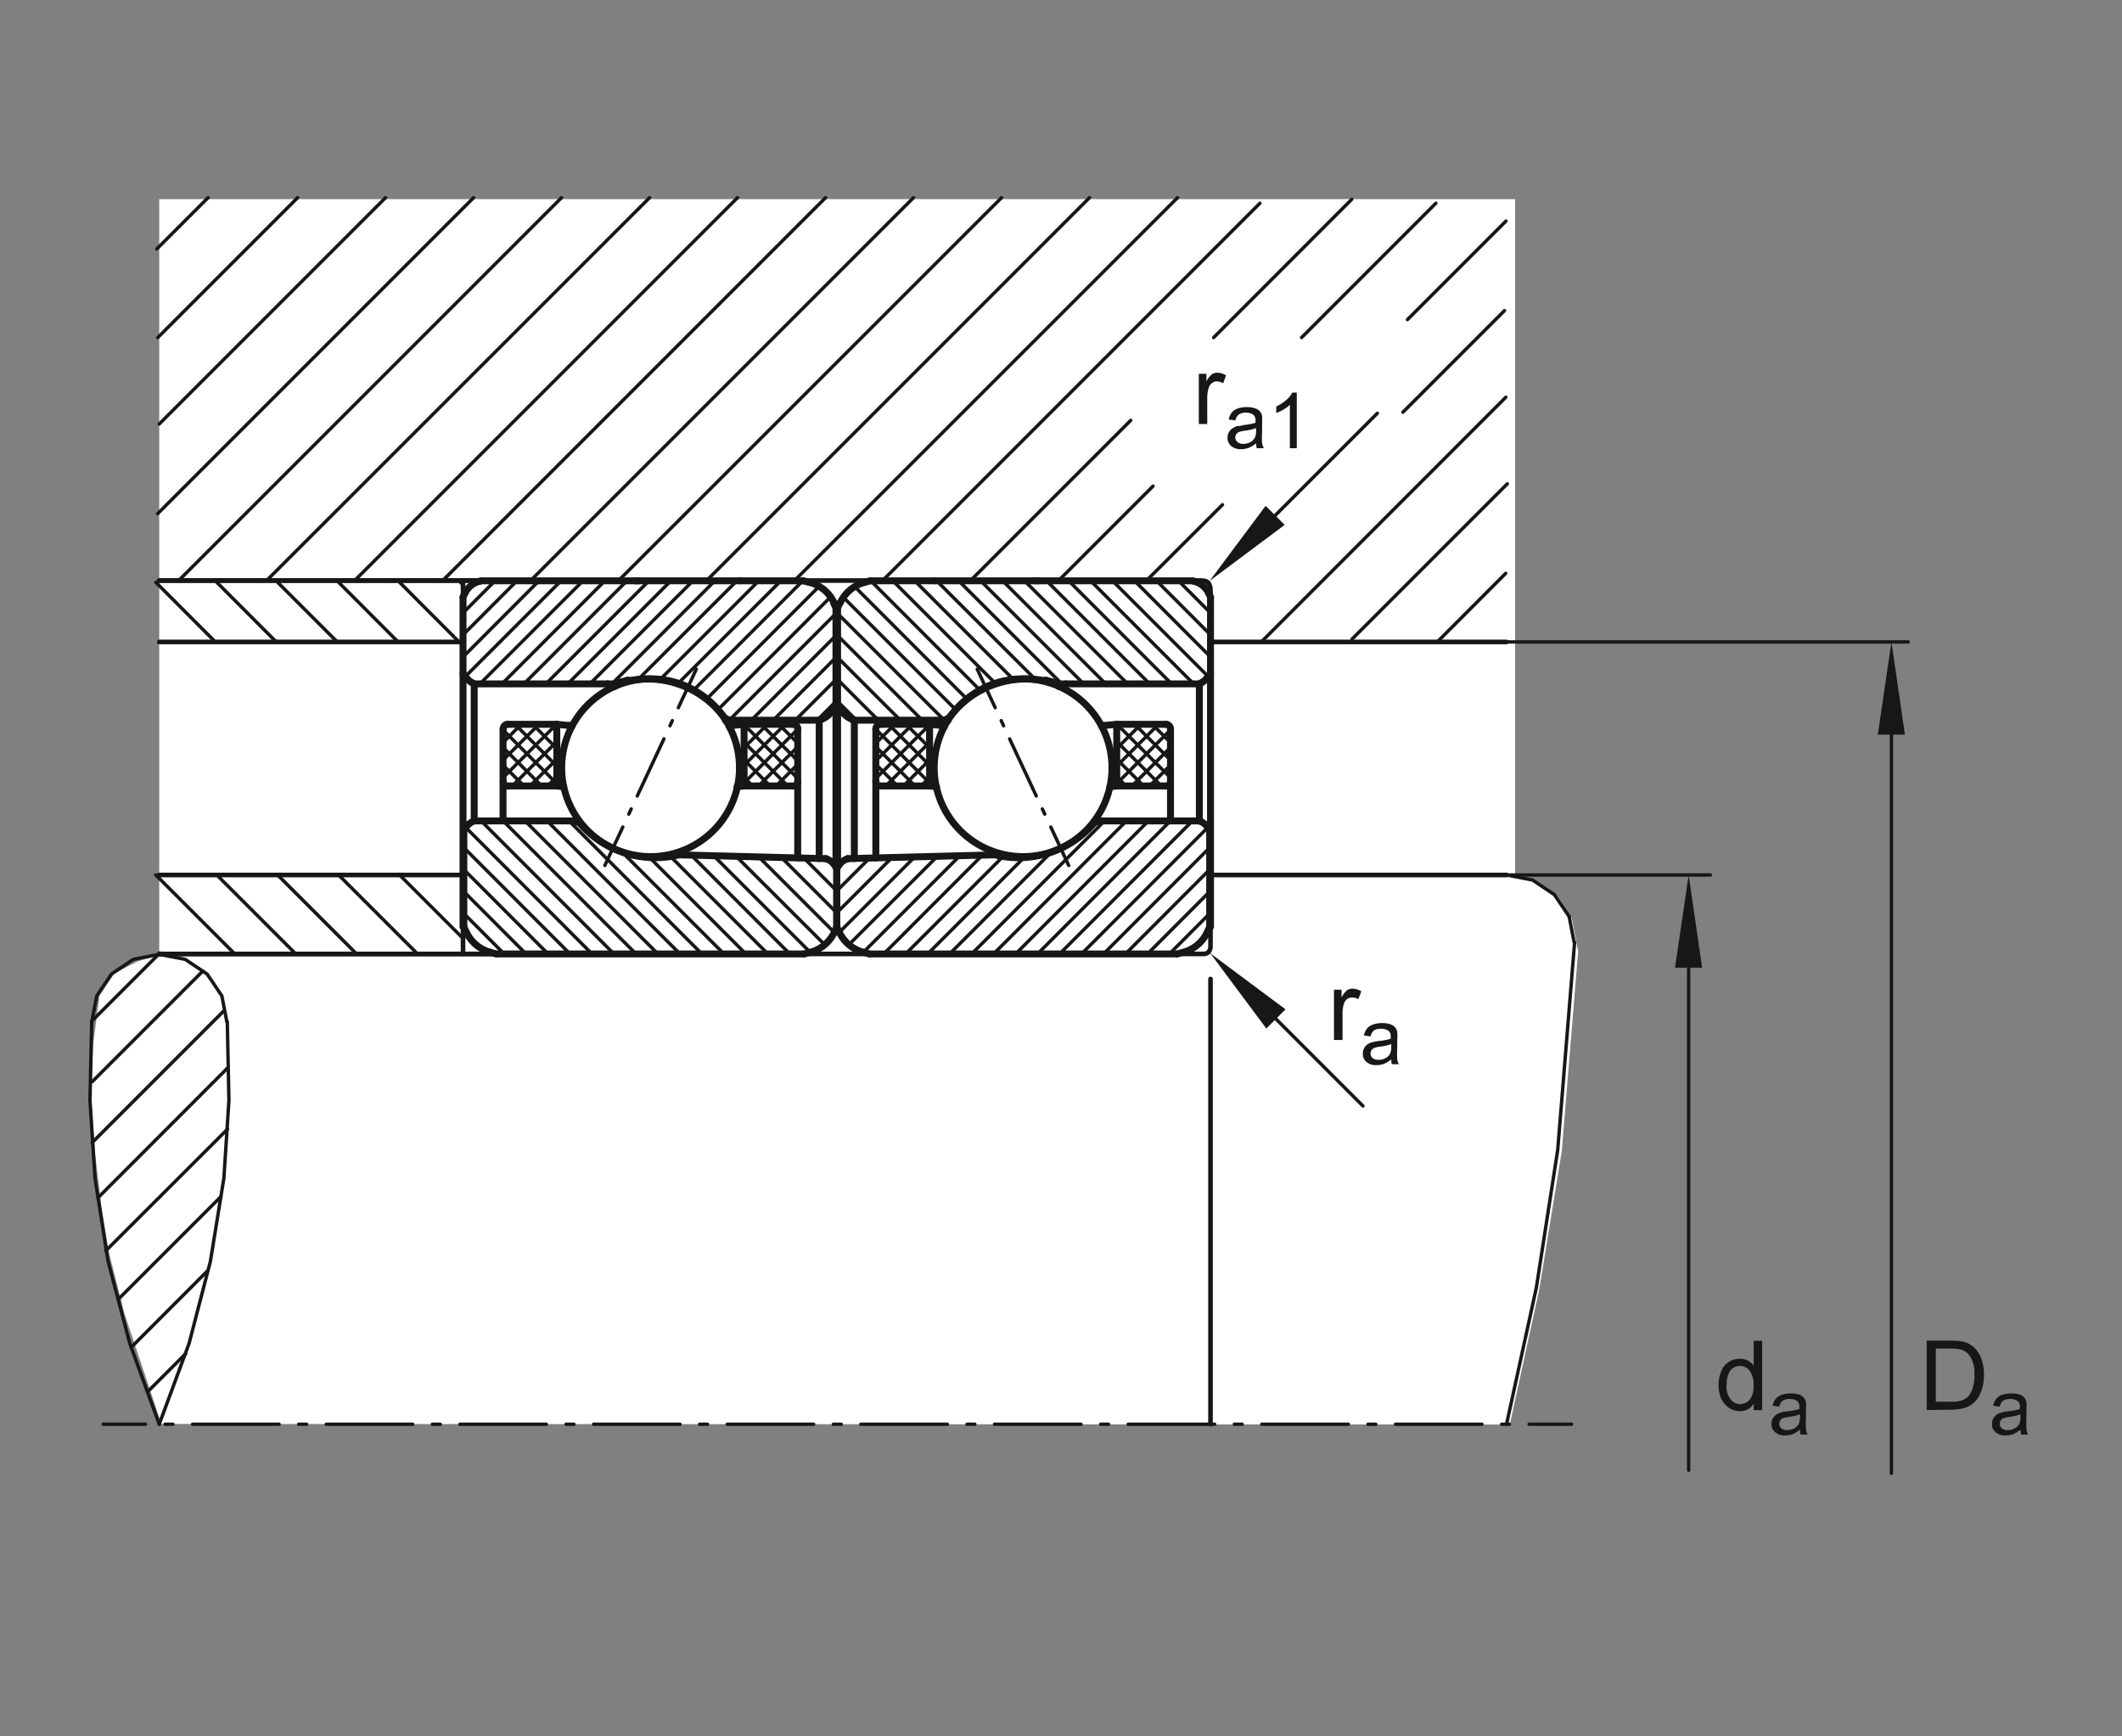 <svg xmlns="http://www.w3.org/2000/svg" viewBox="0 0 155.91 127.56"><rect x="0" y="0" width="155.91" height="127.56" fill="#808080" stroke="none"/><title>000B2CE2_med_4c_0k_0k</title><g id="rahmen"><rect id="Rahmen_transp" width="155.91" height="127.56" style="fill:none"/></g><g id="fuellungen"><polygon points="11.7 14.63 111.32 14.63 111.32 64.28 112.63 64.63 114.48 65.89 115.49 67.47 115.95 69.91 114.75 84.56 113.09 94.75 110.93 104.65 11.86 104.61 9.15 96.52 8 92 7.45 88.65 7 84.89 6.68 80.51 6.84 76.75 7.31 73.14 8.42 71.48 10.13 70.62 11.7 70.15 11.7 14.63 11.7 14.63" style="fill:#fff"/></g><g id="schraffuren"><line x1="61.48" y1="63.83" x2="62.21" y2="63.11" style="fill:none;stroke:#181715;stroke-linecap:round;stroke-linejoin:round;stroke-width:0.25px"/><line x1="61.48" y1="65.45" x2="63.89" y2="63.04" style="fill:none;stroke:#181715;stroke-linecap:round;stroke-linejoin:round;stroke-width:0.25px"/><line x1="61.48" y1="67.06" x2="65.55" y2="62.99" style="fill:none;stroke:#181715;stroke-linecap:round;stroke-linejoin:round;stroke-width:0.25px"/><line x1="61.67" y1="68.49" x2="67.21" y2="62.95" style="fill:none;stroke:#181715;stroke-linecap:round;stroke-linejoin:round;stroke-width:0.25px"/><line x1="62.37" y1="69.4" x2="68.87" y2="62.91" style="fill:none;stroke:#181715;stroke-linecap:round;stroke-linejoin:round;stroke-width:0.25px"/><line x1="63.43" y1="69.96" x2="70.53" y2="62.86" style="fill:none;stroke:#181715;stroke-linecap:round;stroke-linejoin:round;stroke-width:0.25px"/><line x1="64.93" y1="70.08" x2="72.18" y2="62.82" style="fill:none;stroke:#181715;stroke-linecap:round;stroke-linejoin:round;stroke-width:0.25px"/><line x1="66.54" y1="70.08" x2="73.7" y2="62.92" style="fill:none;stroke:#181715;stroke-linecap:round;stroke-linejoin:round;stroke-width:0.25px"/><line x1="68.16" y1="70.08" x2="75.25" y2="62.99" style="fill:none;stroke:#181715;stroke-linecap:round;stroke-linejoin:round;stroke-width:0.25px"/><line x1="69.77" y1="70.08" x2="77.26" y2="62.59" style="fill:none;stroke:#181715;stroke-linecap:round;stroke-linejoin:round;stroke-width:0.25px"/><line x1="71.39" y1="70.08" x2="81.15" y2="60.31" style="fill:none;stroke:#181715;stroke-linecap:round;stroke-linejoin:round;stroke-width:0.25px"/><line x1="73" y1="70.08" x2="82.76" y2="60.31" style="fill:none;stroke:#181715;stroke-linecap:round;stroke-linejoin:round;stroke-width:0.25px"/><line x1="74.62" y1="70.08" x2="84.38" y2="60.31" style="fill:none;stroke:#181715;stroke-linecap:round;stroke-linejoin:round;stroke-width:0.25px"/><line x1="76.23" y1="70.08" x2="85.99" y2="60.31" style="fill:none;stroke:#181715;stroke-linecap:round;stroke-linejoin:round;stroke-width:0.25px"/><line x1="77.85" y1="70.08" x2="87.61" y2="60.31" style="fill:none;stroke:#181715;stroke-linecap:round;stroke-linejoin:round;stroke-width:0.25px"/><line x1="79.46" y1="70.08" x2="88.74" y2="60.79" style="fill:none;stroke:#181715;stroke-linecap:round;stroke-linejoin:round;stroke-width:0.25px"/><line x1="81.08" y1="70.08" x2="88.88" y2="62.27" style="fill:none;stroke:#181715;stroke-linecap:round;stroke-linejoin:round;stroke-width:0.25px"/><line x1="82.69" y1="70.08" x2="88.88" y2="63.88" style="fill:none;stroke:#181715;stroke-linecap:round;stroke-linejoin:round;stroke-width:0.25px"/><line x1="84.31" y1="70.08" x2="88.88" y2="65.5" style="fill:none;stroke:#181715;stroke-linecap:round;stroke-linejoin:round;stroke-width:0.25px"/><line x1="85.92" y1="70.08" x2="88.88" y2="67.11" style="fill:none;stroke:#181715;stroke-linecap:round;stroke-linejoin:round;stroke-width:0.25px"/><line x1="64.35" y1="54.6" x2="65.74" y2="53.21" style="fill:none;stroke:#181715;stroke-linecap:round;stroke-linejoin:round;stroke-width:0.25px"/><line x1="64.35" y1="55.89" x2="67.04" y2="53.21" style="fill:none;stroke:#181715;stroke-linecap:round;stroke-linejoin:round;stroke-width:0.25px"/><line x1="64.35" y1="57.19" x2="68.3" y2="53.24" style="fill:none;stroke:#181715;stroke-linecap:round;stroke-linejoin:round;stroke-width:0.25px"/><line x1="65.08" y1="57.74" x2="68.3" y2="54.53" style="fill:none;stroke:#181715;stroke-linecap:round;stroke-linejoin:round;stroke-width:0.25px"/><line x1="66.38" y1="57.74" x2="68.3" y2="55.82" style="fill:none;stroke:#181715;stroke-linecap:round;stroke-linejoin:round;stroke-width:0.25px"/><line x1="67.67" y1="57.74" x2="68.3" y2="57.12" style="fill:none;stroke:#181715;stroke-linecap:round;stroke-linejoin:round;stroke-width:0.25px"/><line x1="64.64" y1="57.74" x2="64.35" y2="57.45" style="fill:none;stroke:#181715;stroke-linecap:round;stroke-linejoin:round;stroke-width:0.25px"/><line x1="65.94" y1="57.74" x2="64.35" y2="56.15" style="fill:none;stroke:#181715;stroke-linecap:round;stroke-linejoin:round;stroke-width:0.25px"/><line x1="67.23" y1="57.74" x2="64.35" y2="54.86" style="fill:none;stroke:#181715;stroke-linecap:round;stroke-linejoin:round;stroke-width:0.25px"/><line x1="68.3" y1="57.52" x2="64.35" y2="53.57" style="fill:none;stroke:#181715;stroke-linecap:round;stroke-linejoin:round;stroke-width:0.25px"/><line x1="68.3" y1="56.22" x2="65.28" y2="53.21" style="fill:none;stroke:#181715;stroke-linecap:round;stroke-linejoin:round;stroke-width:0.25px"/><line x1="68.3" y1="54.93" x2="66.57" y2="53.21" style="fill:none;stroke:#181715;stroke-linecap:round;stroke-linejoin:round;stroke-width:0.25px"/><line x1="68.3" y1="53.64" x2="67.86" y2="53.21" style="fill:none;stroke:#181715;stroke-linecap:round;stroke-linejoin:round;stroke-width:0.25px"/><line x1="82.05" y1="53.69" x2="82.54" y2="53.21" style="fill:none;stroke:#181715;stroke-linecap:round;stroke-linejoin:round;stroke-width:0.25px"/><line x1="82.05" y1="54.99" x2="83.83" y2="53.21" style="fill:none;stroke:#181715;stroke-linecap:round;stroke-linejoin:round;stroke-width:0.25px"/><line x1="82.05" y1="56.28" x2="85.12" y2="53.21" style="fill:none;stroke:#181715;stroke-linecap:round;stroke-linejoin:round;stroke-width:0.25px"/><line x1="82.05" y1="57.57" x2="86" y2="53.62" style="fill:none;stroke:#181715;stroke-linecap:round;stroke-linejoin:round;stroke-width:0.25px"/><line x1="83.17" y1="57.74" x2="86" y2="54.91" style="fill:none;stroke:#181715;stroke-linecap:round;stroke-linejoin:round;stroke-width:0.25px"/><line x1="84.46" y1="57.74" x2="86" y2="56.21" style="fill:none;stroke:#181715;stroke-linecap:round;stroke-linejoin:round;stroke-width:0.25px"/><line x1="85.78" y1="57.72" x2="85.98" y2="57.52" style="fill:none;stroke:#181715;stroke-linecap:round;stroke-linejoin:round;stroke-width:0.25px"/><line x1="82.73" y1="57.74" x2="82.05" y2="57.06" style="fill:none;stroke:#181715;stroke-linecap:round;stroke-linejoin:round;stroke-width:0.25px"/><line x1="84.03" y1="57.74" x2="82.05" y2="55.77" style="fill:none;stroke:#181715;stroke-linecap:round;stroke-linejoin:round;stroke-width:0.25px"/><line x1="85.32" y1="57.74" x2="82.05" y2="54.48" style="fill:none;stroke:#181715;stroke-linecap:round;stroke-linejoin:round;stroke-width:0.25px"/><line x1="86" y1="57.13" x2="82.07" y2="53.21" style="fill:none;stroke:#181715;stroke-linecap:round;stroke-linejoin:round;stroke-width:0.25px"/><line x1="86" y1="55.84" x2="83.37" y2="53.21" style="fill:none;stroke:#181715;stroke-linecap:round;stroke-linejoin:round;stroke-width:0.25px"/><line x1="86" y1="54.55" x2="84.66" y2="53.21" style="fill:none;stroke:#181715;stroke-linecap:round;stroke-linejoin:round;stroke-width:0.25px"/><line x1="81.24" y1="50.24" x2="73.7" y2="42.7" style="fill:none;stroke:#181715;stroke-linecap:round;stroke-linejoin:round;stroke-width:0.25px"/><line x1="82.85" y1="50.24" x2="75.28" y2="42.67" style="fill:none;stroke:#181715;stroke-linecap:round;stroke-linejoin:round;stroke-width:0.25px"/><line x1="84.47" y1="50.24" x2="76.9" y2="42.67" style="fill:none;stroke:#181715;stroke-linecap:round;stroke-linejoin:round;stroke-width:0.25px"/><line x1="86.08" y1="50.24" x2="78.55" y2="42.7" style="fill:none;stroke:#181715;stroke-linecap:round;stroke-linejoin:round;stroke-width:0.25px"/><line x1="87.7" y1="50.24" x2="80.13" y2="42.67" style="fill:none;stroke:#181715;stroke-linecap:round;stroke-linejoin:round;stroke-width:0.25px"/><line x1="88.77" y1="49.7" x2="81.74" y2="42.67" style="fill:none;stroke:#181715;stroke-linecap:round;stroke-linejoin:round;stroke-width:0.25px"/><line x1="88.94" y1="48.26" x2="83.36" y2="42.67" style="fill:none;stroke:#181715;stroke-linecap:round;stroke-linejoin:round;stroke-width:0.25px"/><line x1="88.94" y1="46.64" x2="85.01" y2="42.7" style="fill:none;stroke:#181715;stroke-linecap:round;stroke-linejoin:round;stroke-width:0.25px"/><line x1="88.94" y1="45.03" x2="86.59" y2="42.67" style="fill:none;stroke:#181715;stroke-linecap:round;stroke-linejoin:round;stroke-width:0.25px"/><line x1="62.92" y1="52.91" x2="61.54" y2="51.53" style="fill:none;stroke:#181715;stroke-linecap:round;stroke-linejoin:round;stroke-width:0.25px"/><line x1="64.53" y1="52.91" x2="61.54" y2="49.92" style="fill:none;stroke:#181715;stroke-linecap:round;stroke-linejoin:round;stroke-width:0.25px"/><line x1="66.15" y1="52.91" x2="61.54" y2="48.3" style="fill:none;stroke:#181715;stroke-linecap:round;stroke-linejoin:round;stroke-width:0.25px"/><line x1="67.76" y1="52.91" x2="61.54" y2="46.69" style="fill:none;stroke:#181715;stroke-linecap:round;stroke-linejoin:round;stroke-width:0.25px"/><line x1="69.38" y1="52.91" x2="61.54" y2="45.07" style="fill:none;stroke:#181715;stroke-linecap:round;stroke-linejoin:round;stroke-width:0.25px"/><line x1="70.2" y1="52.12" x2="61.95" y2="43.87" style="fill:none;stroke:#181715;stroke-linecap:round;stroke-linejoin:round;stroke-width:0.25px"/><line x1="71.03" y1="51.34" x2="62.79" y2="43.09" style="fill:none;stroke:#181715;stroke-linecap:round;stroke-linejoin:round;stroke-width:0.25px"/><line x1="72" y1="50.7" x2="63.98" y2="42.67" style="fill:none;stroke:#181715;stroke-linecap:round;stroke-linejoin:round;stroke-width:0.25px"/><line x1="73.13" y1="50.2" x2="65.6" y2="42.67" style="fill:none;stroke:#181715;stroke-linecap:round;stroke-linejoin:round;stroke-width:0.25px"/><line x1="74.43" y1="49.89" x2="67.21" y2="42.67" style="fill:none;stroke:#181715;stroke-linecap:round;stroke-linejoin:round;stroke-width:0.25px"/><line x1="76.01" y1="49.85" x2="68.82" y2="42.67" style="fill:none;stroke:#181715;stroke-linecap:round;stroke-linejoin:round;stroke-width:0.25px"/><line x1="78.02" y1="50.25" x2="70.44" y2="42.67" style="fill:none;stroke:#181715;stroke-linecap:round;stroke-linejoin:round;stroke-width:0.25px"/><line x1="79.63" y1="50.25" x2="72.05" y2="42.67" style="fill:none;stroke:#181715;stroke-linecap:round;stroke-linejoin:round;stroke-width:0.25px"/><line x1="61.48" y1="63.83" x2="60.76" y2="63.11" style="fill:none;stroke:#181715;stroke-linecap:round;stroke-linejoin:round;stroke-width:0.25px"/><line x1="61.48" y1="65.45" x2="59.07" y2="63.04" style="fill:none;stroke:#181715;stroke-linecap:round;stroke-linejoin:round;stroke-width:0.25px"/><line x1="61.48" y1="67.06" x2="57.41" y2="62.99" style="fill:none;stroke:#181715;stroke-linecap:round;stroke-linejoin:round;stroke-width:0.25px"/><line x1="61.29" y1="68.49" x2="55.75" y2="62.95" style="fill:none;stroke:#181715;stroke-linecap:round;stroke-linejoin:round;stroke-width:0.25px"/><line x1="60.59" y1="69.4" x2="54.09" y2="62.91" style="fill:none;stroke:#181715;stroke-linecap:round;stroke-linejoin:round;stroke-width:0.25px"/><line x1="59.53" y1="69.96" x2="52.43" y2="62.86" style="fill:none;stroke:#181715;stroke-linecap:round;stroke-linejoin:round;stroke-width:0.25px"/><line x1="58.03" y1="70.08" x2="50.78" y2="62.82" style="fill:none;stroke:#181715;stroke-linecap:round;stroke-linejoin:round;stroke-width:0.25px"/><line x1="56.42" y1="70.08" x2="49.26" y2="62.92" style="fill:none;stroke:#181715;stroke-linecap:round;stroke-linejoin:round;stroke-width:0.25px"/><line x1="54.8" y1="70.08" x2="47.72" y2="62.99" style="fill:none;stroke:#181715;stroke-linecap:round;stroke-linejoin:round;stroke-width:0.25px"/><line x1="53.19" y1="70.08" x2="45.7" y2="62.59" style="fill:none;stroke:#181715;stroke-linecap:round;stroke-linejoin:round;stroke-width:0.25px"/><line x1="51.57" y1="70.08" x2="41.81" y2="60.31" style="fill:none;stroke:#181715;stroke-linecap:round;stroke-linejoin:round;stroke-width:0.25px"/><line x1="49.96" y1="70.08" x2="40.2" y2="60.31" style="fill:none;stroke:#181715;stroke-linecap:round;stroke-linejoin:round;stroke-width:0.25px"/><line x1="48.34" y1="70.08" x2="38.58" y2="60.31" style="fill:none;stroke:#181715;stroke-linecap:round;stroke-linejoin:round;stroke-width:0.25px"/><line x1="46.73" y1="70.08" x2="36.97" y2="60.31" style="fill:none;stroke:#181715;stroke-linecap:round;stroke-linejoin:round;stroke-width:0.25px"/><line x1="45.11" y1="70.08" x2="35.35" y2="60.31" style="fill:none;stroke:#181715;stroke-linecap:round;stroke-linejoin:round;stroke-width:0.25px"/><line x1="43.5" y1="70.08" x2="34.22" y2="60.79" style="fill:none;stroke:#181715;stroke-linecap:round;stroke-linejoin:round;stroke-width:0.25px"/><line x1="41.88" y1="70.08" x2="34.08" y2="62.27" style="fill:none;stroke:#181715;stroke-linecap:round;stroke-linejoin:round;stroke-width:0.25px"/><line x1="40.27" y1="70.08" x2="34.08" y2="63.88" style="fill:none;stroke:#181715;stroke-linecap:round;stroke-linejoin:round;stroke-width:0.25px"/><line x1="38.65" y1="70.08" x2="34.08" y2="65.5" style="fill:none;stroke:#181715;stroke-linecap:round;stroke-linejoin:round;stroke-width:0.25px"/><line x1="37.04" y1="70.08" x2="34.08" y2="67.11" style="fill:none;stroke:#181715;stroke-linecap:round;stroke-linejoin:round;stroke-width:0.25px"/><line x1="58.61" y1="54.6" x2="57.22" y2="53.21" style="fill:none;stroke:#181715;stroke-linecap:round;stroke-linejoin:round;stroke-width:0.25px"/><line x1="58.61" y1="55.89" x2="55.92" y2="53.21" style="fill:none;stroke:#181715;stroke-linecap:round;stroke-linejoin:round;stroke-width:0.25px"/><line x1="58.61" y1="57.19" x2="54.67" y2="53.24" style="fill:none;stroke:#181715;stroke-linecap:round;stroke-linejoin:round;stroke-width:0.25px"/><line x1="57.88" y1="57.74" x2="54.67" y2="54.53" style="fill:none;stroke:#181715;stroke-linecap:round;stroke-linejoin:round;stroke-width:0.25px"/><line x1="56.58" y1="57.74" x2="54.67" y2="55.82" style="fill:none;stroke:#181715;stroke-linecap:round;stroke-linejoin:round;stroke-width:0.25px"/><line x1="55.29" y1="57.74" x2="54.67" y2="57.12" style="fill:none;stroke:#181715;stroke-linecap:round;stroke-linejoin:round;stroke-width:0.25px"/><line x1="58.32" y1="57.74" x2="58.61" y2="57.45" style="fill:none;stroke:#181715;stroke-linecap:round;stroke-linejoin:round;stroke-width:0.25px"/><line x1="57.02" y1="57.74" x2="58.61" y2="56.15" style="fill:none;stroke:#181715;stroke-linecap:round;stroke-linejoin:round;stroke-width:0.25px"/><line x1="55.73" y1="57.74" x2="58.61" y2="54.86" style="fill:none;stroke:#181715;stroke-linecap:round;stroke-linejoin:round;stroke-width:0.25px"/><line x1="54.67" y1="57.52" x2="58.61" y2="53.57" style="fill:none;stroke:#181715;stroke-linecap:round;stroke-linejoin:round;stroke-width:0.25px"/><line x1="54.67" y1="56.22" x2="57.68" y2="53.21" style="fill:none;stroke:#181715;stroke-linecap:round;stroke-linejoin:round;stroke-width:0.25px"/><line x1="54.67" y1="54.93" x2="56.39" y2="53.21" style="fill:none;stroke:#181715;stroke-linecap:round;stroke-linejoin:round;stroke-width:0.25px"/><line x1="54.67" y1="53.64" x2="55.1" y2="53.21" style="fill:none;stroke:#181715;stroke-linecap:round;stroke-linejoin:round;stroke-width:0.25px"/><line x1="40.91" y1="53.69" x2="40.42" y2="53.21" style="fill:none;stroke:#181715;stroke-linecap:round;stroke-linejoin:round;stroke-width:0.25px"/><line x1="40.91" y1="54.99" x2="39.13" y2="53.21" style="fill:none;stroke:#181715;stroke-linecap:round;stroke-linejoin:round;stroke-width:0.25px"/><line x1="40.91" y1="56.28" x2="37.84" y2="53.21" style="fill:none;stroke:#181715;stroke-linecap:round;stroke-linejoin:round;stroke-width:0.25px"/><line x1="40.91" y1="57.57" x2="36.96" y2="53.62" style="fill:none;stroke:#181715;stroke-linecap:round;stroke-linejoin:round;stroke-width:0.25px"/><line x1="39.79" y1="57.74" x2="36.96" y2="54.91" style="fill:none;stroke:#181715;stroke-linecap:round;stroke-linejoin:round;stroke-width:0.25px"/><line x1="38.5" y1="57.74" x2="36.96" y2="56.21" style="fill:none;stroke:#181715;stroke-linecap:round;stroke-linejoin:round;stroke-width:0.25px"/><line x1="37.18" y1="57.72" x2="36.98" y2="57.52" style="fill:none;stroke:#181715;stroke-linecap:round;stroke-linejoin:round;stroke-width:0.25px"/><line x1="40.23" y1="57.74" x2="40.91" y2="57.06" style="fill:none;stroke:#181715;stroke-linecap:round;stroke-linejoin:round;stroke-width:0.25px"/><line x1="38.94" y1="57.74" x2="40.91" y2="55.77" style="fill:none;stroke:#181715;stroke-linecap:round;stroke-linejoin:round;stroke-width:0.25px"/><line x1="37.64" y1="57.74" x2="40.91" y2="54.48" style="fill:none;stroke:#181715;stroke-linecap:round;stroke-linejoin:round;stroke-width:0.25px"/><line x1="36.96" y1="57.13" x2="40.89" y2="53.21" style="fill:none;stroke:#181715;stroke-linecap:round;stroke-linejoin:round;stroke-width:0.25px"/><line x1="36.96" y1="55.84" x2="39.6" y2="53.21" style="fill:none;stroke:#181715;stroke-linecap:round;stroke-linejoin:round;stroke-width:0.25px"/><line x1="36.96" y1="54.55" x2="38.3" y2="53.21" style="fill:none;stroke:#181715;stroke-linecap:round;stroke-linejoin:round;stroke-width:0.25px"/><line x1="41.72" y1="50.24" x2="49.26" y2="42.7" style="fill:none;stroke:#181715;stroke-linecap:round;stroke-linejoin:round;stroke-width:0.25px"/><line x1="40.11" y1="50.24" x2="47.68" y2="42.67" style="fill:none;stroke:#181715;stroke-linecap:round;stroke-linejoin:round;stroke-width:0.25px"/><line x1="38.49" y1="50.24" x2="46.06" y2="42.67" style="fill:none;stroke:#181715;stroke-linecap:round;stroke-linejoin:round;stroke-width:0.25px"/><line x1="36.88" y1="50.24" x2="44.41" y2="42.7" style="fill:none;stroke:#181715;stroke-linecap:round;stroke-linejoin:round;stroke-width:0.25px"/><line x1="35.26" y1="50.24" x2="42.83" y2="42.67" style="fill:none;stroke:#181715;stroke-linecap:round;stroke-linejoin:round;stroke-width:0.25px"/><line x1="34.19" y1="49.7" x2="41.22" y2="42.67" style="fill:none;stroke:#181715;stroke-linecap:round;stroke-linejoin:round;stroke-width:0.25px"/><line x1="34.02" y1="48.26" x2="39.6" y2="42.67" style="fill:none;stroke:#181715;stroke-linecap:round;stroke-linejoin:round;stroke-width:0.25px"/><line x1="34.02" y1="46.64" x2="37.95" y2="42.7" style="fill:none;stroke:#181715;stroke-linecap:round;stroke-linejoin:round;stroke-width:0.25px"/><line x1="34.02" y1="45.03" x2="36.37" y2="42.67" style="fill:none;stroke:#181715;stroke-linecap:round;stroke-linejoin:round;stroke-width:0.25px"/><line x1="60.04" y1="52.91" x2="61.42" y2="51.53" style="fill:none;stroke:#181715;stroke-linecap:round;stroke-linejoin:round;stroke-width:0.25px"/><line x1="58.43" y1="52.91" x2="61.42" y2="49.92" style="fill:none;stroke:#181715;stroke-linecap:round;stroke-linejoin:round;stroke-width:0.25px"/><line x1="56.81" y1="52.91" x2="61.42" y2="48.3" style="fill:none;stroke:#181715;stroke-linecap:round;stroke-linejoin:round;stroke-width:0.25px"/><line x1="55.2" y1="52.91" x2="61.42" y2="46.69" style="fill:none;stroke:#181715;stroke-linecap:round;stroke-linejoin:round;stroke-width:0.25px"/><line x1="53.58" y1="52.91" x2="61.42" y2="45.07" style="fill:none;stroke:#181715;stroke-linecap:round;stroke-linejoin:round;stroke-width:0.25px"/><line x1="52.77" y1="52.12" x2="61.01" y2="43.87" style="fill:none;stroke:#181715;stroke-linecap:round;stroke-linejoin:round;stroke-width:0.25px"/><line x1="51.93" y1="51.34" x2="60.17" y2="43.09" style="fill:none;stroke:#181715;stroke-linecap:round;stroke-linejoin:round;stroke-width:0.25px"/><line x1="50.96" y1="50.7" x2="58.98" y2="42.67" style="fill:none;stroke:#181715;stroke-linecap:round;stroke-linejoin:round;stroke-width:0.25px"/><line x1="49.83" y1="50.2" x2="57.37" y2="42.67" style="fill:none;stroke:#181715;stroke-linecap:round;stroke-linejoin:round;stroke-width:0.25px"/><line x1="48.53" y1="49.89" x2="55.75" y2="42.67" style="fill:none;stroke:#181715;stroke-linecap:round;stroke-linejoin:round;stroke-width:0.25px"/><line x1="46.95" y1="49.85" x2="54.14" y2="42.67" style="fill:none;stroke:#181715;stroke-linecap:round;stroke-linejoin:round;stroke-width:0.25px"/><line x1="44.95" y1="50.25" x2="52.52" y2="42.67" style="fill:none;stroke:#181715;stroke-linecap:round;stroke-linejoin:round;stroke-width:0.25px"/><line x1="43.33" y1="50.25" x2="50.91" y2="42.67" style="fill:none;stroke:#181715;stroke-linecap:round;stroke-linejoin:round;stroke-width:0.25px"/><line x1="6.77" y1="83.94" x2="16.45" y2="74.26" style="fill:none;stroke:#181715;stroke-linecap:round;stroke-linejoin:round;stroke-width:0.25px"/><line x1="7.2" y1="87.99" x2="16.72" y2="78.46" style="fill:none;stroke:#181715;stroke-linecap:round;stroke-linejoin:round;stroke-width:0.25px"/><line x1="7.77" y1="91.89" x2="16.72" y2="82.95" style="fill:none;stroke:#181715;stroke-linecap:round;stroke-linejoin:round;stroke-width:0.25px"/><line x1="8.7" y1="95.44" x2="16.23" y2="87.91" style="fill:none;stroke:#181715;stroke-linecap:round;stroke-linejoin:round;stroke-width:0.25px"/><line x1="9.64" y1="98.98" x2="15.25" y2="93.36" style="fill:none;stroke:#181715;stroke-linecap:round;stroke-linejoin:round;stroke-width:0.25px"/><line x1="10.84" y1="102.25" x2="13.64" y2="99.45" style="fill:none;stroke:#181715;stroke-linecap:round;stroke-linejoin:round;stroke-width:0.25px"/><line x1="6.77" y1="79.47" x2="14.86" y2="71.38" style="fill:none;stroke:#181715;stroke-linecap:round;stroke-linejoin:round;stroke-width:0.25px"/><line x1="6.77" y1="74.99" x2="11.75" y2="70.01" style="fill:none;stroke:#181715;stroke-linecap:round;stroke-linejoin:round;stroke-width:0.25px"/><line x1="11.7" y1="31.15" x2="28.33" y2="14.52" style="fill:none;stroke:#181715;stroke-linecap:round;stroke-linejoin:round;stroke-width:0.25px"/><line x1="29.36" y1="64.28" x2="34.02" y2="68.94" style="fill:none;stroke:#181715;stroke-linecap:round;stroke-linejoin:round;stroke-width:0.25px"/><line x1="24.88" y1="64.28" x2="30.68" y2="70.08" style="fill:none;stroke:#181715;stroke-linecap:round;stroke-linejoin:round;stroke-width:0.25px"/><line x1="20.4" y1="64.28" x2="26.2" y2="70.08" style="fill:none;stroke:#181715;stroke-linecap:round;stroke-linejoin:round;stroke-width:0.25px"/><line x1="15.93" y1="64.28" x2="21.73" y2="70.08" style="fill:none;stroke:#181715;stroke-linecap:round;stroke-linejoin:round;stroke-width:0.25px"/><line x1="11.45" y1="64.28" x2="17.25" y2="70.08" style="fill:none;stroke:#181715;stroke-linecap:round;stroke-linejoin:round;stroke-width:0.25px"/><line x1="33.83" y1="42.78" x2="34.02" y2="42.97" style="fill:none;stroke:#181715;stroke-linecap:round;stroke-linejoin:round;stroke-width:0.25px"/><line x1="29.36" y1="42.78" x2="33.74" y2="47.17" style="fill:none;stroke:#181715;stroke-linecap:round;stroke-linejoin:round;stroke-width:0.25px"/><line x1="24.88" y1="42.78" x2="29.26" y2="47.17" style="fill:none;stroke:#181715;stroke-linecap:round;stroke-linejoin:round;stroke-width:0.25px"/><line x1="20.4" y1="42.78" x2="24.79" y2="47.17" style="fill:none;stroke:#181715;stroke-linecap:round;stroke-linejoin:round;stroke-width:0.25px"/><line x1="15.93" y1="42.78" x2="20.31" y2="47.17" style="fill:none;stroke:#181715;stroke-linecap:round;stroke-linejoin:round;stroke-width:0.25px"/><line x1="11.45" y1="42.78" x2="15.83" y2="47.17" style="fill:none;stroke:#181715;stroke-linecap:round;stroke-linejoin:round;stroke-width:0.25px"/><line x1="11.58" y1="37.74" x2="34.8" y2="14.52" style="fill:none;stroke:#181715;stroke-linecap:round;stroke-linejoin:round;stroke-width:0.25px"/><line x1="13.13" y1="42.65" x2="41.26" y2="14.52" style="fill:none;stroke:#181715;stroke-linecap:round;stroke-linejoin:round;stroke-width:0.25px"/><line x1="19.59" y1="42.65" x2="47.73" y2="14.52" style="fill:none;stroke:#181715;stroke-linecap:round;stroke-linejoin:round;stroke-width:0.25px"/><line x1="26.11" y1="42.6" x2="54.19" y2="14.52" style="fill:none;stroke:#181715;stroke-linecap:round;stroke-linejoin:round;stroke-width:0.25px"/><line x1="32.58" y1="42.6" x2="60.66" y2="14.52" style="fill:none;stroke:#181715;stroke-linecap:round;stroke-linejoin:round;stroke-width:0.25px"/><line x1="38.86" y1="42.78" x2="67.12" y2="14.52" style="fill:none;stroke:#181715;stroke-linecap:round;stroke-linejoin:round;stroke-width:0.25px"/><line x1="11.59" y1="24.8" x2="21.87" y2="14.52" style="fill:none;stroke:#181715;stroke-linecap:round;stroke-linejoin:round;stroke-width:0.25px"/><line x1="11.52" y1="18.29" x2="15.29" y2="14.52" style="fill:none;stroke:#181715;stroke-linecap:round;stroke-linejoin:round;stroke-width:0.25px"/><line x1="45.32" y1="42.78" x2="73.59" y2="14.52" style="fill:none;stroke:#181715;stroke-linecap:round;stroke-linejoin:round;stroke-width:0.25px"/><line x1="51.79" y1="42.78" x2="80.05" y2="14.52" style="fill:none;stroke:#181715;stroke-linecap:round;stroke-linejoin:round;stroke-width:0.25px"/><line x1="58.25" y1="42.78" x2="86.52" y2="14.52" style="fill:none;stroke:#181715;stroke-linecap:round;stroke-linejoin:round;stroke-width:0.25px"/><line x1="64.72" y1="42.78" x2="92.57" y2="14.93" style="fill:none;stroke:#181715;stroke-linecap:round;stroke-linejoin:round;stroke-width:0.25px"/><line x1="71.18" y1="42.78" x2="83.08" y2="30.88" style="fill:none;stroke:#181715;stroke-linecap:round;stroke-linejoin:round;stroke-width:0.25px"/><line x1="77.65" y1="42.78" x2="84.72" y2="35.71" style="fill:none;stroke:#181715;stroke-linecap:round;stroke-linejoin:round;stroke-width:0.25px"/><line x1="84.11" y1="42.78" x2="89.82" y2="37.08" style="fill:none;stroke:#181715;stroke-linecap:round;stroke-linejoin:round;stroke-width:0.25px"/><line x1="103.08" y1="30.28" x2="110.54" y2="22.82" style="fill:none;stroke:#181715;stroke-linecap:round;stroke-linejoin:round;stroke-width:0.25px"/><line x1="92.66" y1="47.17" x2="110.64" y2="29.18" style="fill:none;stroke:#181715;stroke-linecap:round;stroke-linejoin:round;stroke-width:0.25px"/><line x1="99.34" y1="46.95" x2="110.75" y2="35.54" style="fill:none;stroke:#181715;stroke-linecap:round;stroke-linejoin:round;stroke-width:0.25px"/><line x1="105.6" y1="47.16" x2="110.63" y2="42.12" style="fill:none;stroke:#181715;stroke-linecap:round;stroke-linejoin:round;stroke-width:0.25px"/><line x1="89.17" y1="24.8" x2="99.32" y2="14.64" style="fill:none;stroke:#181715;stroke-linecap:round;stroke-linejoin:round;stroke-width:0.25px"/><line x1="95.63" y1="24.8" x2="105.5" y2="14.93" style="fill:none;stroke:#181715;stroke-linecap:round;stroke-linejoin:round;stroke-width:0.25px"/><line x1="103.41" y1="23.48" x2="110.65" y2="16.24" style="fill:none;stroke:#181715;stroke-linecap:round;stroke-linejoin:round;stroke-width:0.25px"/></g><g id="konturen"><line x1="34.02" y1="47.16" x2="11.7" y2="47.16" style="fill:none;stroke:#181715;stroke-linecap:round;stroke-linejoin:round;stroke-width:0.34px"/><line x1="11.7" y1="42.65" x2="42.33" y2="42.65" style="fill:none;stroke:#181715;stroke-linecap:round;stroke-linejoin:round;stroke-width:0.34px"/><line x1="11.7" y1="70.08" x2="42.33" y2="70.08" style="fill:none;stroke:#181715;stroke-linecap:round;stroke-linejoin:round;stroke-width:0.34px"/><polyline points="34.02 70.08 34.02 64.28 11.7 64.28" style="fill:none;stroke:#181715;stroke-linecap:round;stroke-linejoin:round;stroke-width:0.34px"/><line x1="88.94" y1="47.16" x2="110.69" y2="47.16" style="fill:none;stroke:#181715;stroke-linecap:round;stroke-linejoin:round;stroke-width:0.34px"/><line x1="110.69" y1="64.28" x2="88.94" y2="64.28" style="fill:none;stroke:#181715;stroke-linecap:round;stroke-linejoin:round;stroke-width:0.34px"/><line x1="34.02" y1="47.16" x2="34.02" y2="42.65" style="fill:none;stroke:#181715;stroke-linecap:round;stroke-linejoin:round;stroke-width:0.34px"/><line x1="88.94" y1="71.92" x2="88.94" y2="104.63" style="fill:none;stroke:#181715;stroke-linecap:round;stroke-linejoin:round;stroke-width:0.34px"/><polyline points="11.7 42.65 88.31 42.65 88.46 42.67 88.61 42.7 88.77 42.8 88.86 42.95 88.92 43.14 88.94 43.33 88.94 47.16" style="fill:none;stroke:#181715;stroke-linecap:round;stroke-linejoin:round;stroke-width:0.34px"/><polyline points="88.94 64.28 88.94 69.58 88.9 69.77 88.8 69.95 88.6 70.06 88.41 70.08 11.7 70.08" style="fill:none;stroke:#181715;stroke-linecap:round;stroke-linejoin:round;stroke-width:0.34px"/><line x1="61.72" y1="44.28" x2="61.54" y2="44.66" style="fill:none;stroke:#181715;stroke-linecap:round;stroke-linejoin:round;stroke-width:0.51px"/><line x1="61.66" y1="68.47" x2="61.48" y2="68.09" style="fill:none;stroke:#181715;stroke-linecap:round;stroke-linejoin:round;stroke-width:0.51px"/><line x1="61.48" y1="68.09" x2="61.48" y2="63.78" style="fill:none;stroke:#181715;stroke-linecap:round;stroke-linejoin:round;stroke-width:0.51px"/><line x1="61.54" y1="63.7" x2="61.54" y2="44.66" style="fill:none;stroke:#181715;stroke-linecap:round;stroke-linejoin:round;stroke-width:0.51px"/><line x1="62.77" y1="63.07" x2="62.77" y2="52.91" style="fill:none;stroke:#181715;stroke-linecap:round;stroke-linejoin:round;stroke-width:0.51px"/><line x1="86.93" y1="69.96" x2="86.49" y2="70.08" style="fill:none;stroke:#181715;stroke-linecap:round;stroke-linejoin:round;stroke-width:0.51px"/><line x1="63.88" y1="70.08" x2="63.43" y2="69.96" style="fill:none;stroke:#181715;stroke-linecap:round;stroke-linejoin:round;stroke-width:0.51px"/><line x1="64.35" y1="53.55" x2="64.35" y2="63.02" style="fill:none;stroke:#181715;stroke-linecap:round;stroke-linejoin:round;stroke-width:0.51px"/><line x1="86.49" y1="70.08" x2="63.88" y2="70.08" style="fill:none;stroke:#181715;stroke-linecap:round;stroke-linejoin:round;stroke-width:0.51px"/><line x1="61.64" y1="63.55" x2="61.48" y2="63.78" style="fill:none;stroke:#181715;stroke-linecap:round;stroke-linejoin:round;stroke-width:0.51px"/><line x1="68.3" y1="53.21" x2="68.3" y2="57.74" style="fill:none;stroke:#181715;stroke-linecap:round;stroke-linejoin:round;stroke-width:0.51px"/><line x1="69.37" y1="52.91" x2="69.66" y2="52.78" style="fill:none;stroke:#181715;stroke-linecap:round;stroke-linejoin:round;stroke-width:0.51px"/><line x1="61.54" y1="51.82" x2="61.85" y2="52.26" style="fill:none;stroke:#181715;stroke-linecap:round;stroke-linejoin:round;stroke-width:0.51px"/><line x1="69.66" y1="52.93" x2="69.66" y2="52.78" style="fill:none;stroke:#181715;stroke-linecap:round;stroke-linejoin:round;stroke-width:0.51px"/><line x1="73.08" y1="62.8" x2="62.29" y2="63.08" style="fill:none;stroke:#181715;stroke-linecap:round;stroke-linejoin:round;stroke-width:0.51px"/><line x1="81.13" y1="53.3" x2="80.96" y2="53.39" style="fill:none;stroke:#181715;stroke-linecap:round;stroke-linejoin:round;stroke-width:0.51px"/><line x1="88.12" y1="50.24" x2="88.3" y2="50.14" style="fill:none;stroke:#181715;stroke-linecap:round;stroke-linejoin:round;stroke-width:0.51px"/><line x1="62.29" y1="63.08" x2="62.23" y2="63.1" style="fill:none;stroke:#181715;stroke-linecap:round;stroke-linejoin:round;stroke-width:0.51px"/><line x1="88.13" y1="60.31" x2="80.77" y2="60.31" style="fill:none;stroke:#181715;stroke-linecap:round;stroke-linejoin:round;stroke-width:0.51px"/><line x1="82.05" y1="57.74" x2="81.54" y2="57.8" style="fill:none;stroke:#181715;stroke-linecap:round;stroke-linejoin:round;stroke-width:0.51px"/><line x1="64.69" y1="57.74" x2="68.3" y2="57.74" style="fill:none;stroke:#181715;stroke-linecap:round;stroke-linejoin:round;stroke-width:0.51px"/><line x1="82.05" y1="57.74" x2="85.66" y2="57.74" style="fill:none;stroke:#181715;stroke-linecap:round;stroke-linejoin:round;stroke-width:0.51px"/><line x1="68.81" y1="57.8" x2="68.3" y2="57.74" style="fill:none;stroke:#181715;stroke-linecap:round;stroke-linejoin:round;stroke-width:0.51px"/><line x1="62.63" y1="52.86" x2="62.77" y2="52.91" style="fill:none;stroke:#181715;stroke-linecap:round;stroke-linejoin:round;stroke-width:0.51px"/><line x1="77.78" y1="50.43" x2="77.78" y2="50.25" style="fill:none;stroke:#181715;stroke-linecap:round;stroke-linejoin:round;stroke-width:0.51px"/><line x1="80.77" y1="60.31" x2="80.4" y2="60.45" style="fill:none;stroke:#181715;stroke-linecap:round;stroke-linejoin:round;stroke-width:0.51px"/><line x1="69.38" y1="53.39" x2="69.21" y2="53.3" style="fill:none;stroke:#181715;stroke-linecap:round;stroke-linejoin:round;stroke-width:0.51px"/><line x1="88.63" y1="49.86" x2="88.94" y2="49.49" style="fill:none;stroke:#181715;stroke-linecap:round;stroke-linejoin:round;stroke-width:0.51px"/><line x1="81.13" y1="53.3" x2="82.05" y2="53.21" style="fill:none;stroke:#181715;stroke-linecap:round;stroke-linejoin:round;stroke-width:0.51px"/><line x1="68.3" y1="53.21" x2="69.21" y2="53.3" style="fill:none;stroke:#181715;stroke-linecap:round;stroke-linejoin:round;stroke-width:0.51px"/><line x1="82.05" y1="53.21" x2="82.05" y2="57.74" style="fill:none;stroke:#181715;stroke-linecap:round;stroke-linejoin:round;stroke-width:0.51px"/><line x1="64.69" y1="53.21" x2="68.3" y2="53.21" style="fill:none;stroke:#181715;stroke-linecap:round;stroke-linejoin:round;stroke-width:0.51px"/><line x1="82.05" y1="53.21" x2="85.66" y2="53.21" style="fill:none;stroke:#181715;stroke-linecap:round;stroke-linejoin:round;stroke-width:0.51px"/><line x1="62.77" y1="52.91" x2="69.37" y2="52.91" style="fill:none;stroke:#181715;stroke-linecap:round;stroke-linejoin:round;stroke-width:0.51px"/><line x1="78.32" y1="50.24" x2="77.78" y2="50.25" style="fill:none;stroke:#181715;stroke-linecap:round;stroke-linejoin:round;stroke-width:0.51px"/><line x1="78.32" y1="50.24" x2="88.12" y2="50.24" style="fill:none;stroke:#181715;stroke-linecap:round;stroke-linejoin:round;stroke-width:0.51px"/><line x1="76.85" y1="49.98" x2="76.82" y2="49.97" style="fill:none;stroke:#181715;stroke-linecap:round;stroke-linejoin:round;stroke-width:0.51px"/><polyline points="77.78 50.25 77.67 50.21 77.57 50.17 77.47 50.14 77.38 50.11 77.29 50.09 77.21 50.07 77.14 50.05 77.07 50.03 77.01 50.02 76.96 50 76.92 49.99 76.85 49.98" style="fill:none;stroke:#181715;stroke-linecap:round;stroke-linejoin:round;stroke-width:0.51px"/><line x1="88.88" y1="61" x2="88.72" y2="60.76" style="fill:none;stroke:#181715;stroke-linecap:round;stroke-linejoin:round;stroke-width:0.51px"/><line x1="86" y1="60.31" x2="86" y2="53.55" style="fill:none;stroke:#181715;stroke-linecap:round;stroke-linejoin:round;stroke-width:0.51px"/><line x1="88.12" y1="60.31" x2="88.12" y2="50.24" style="fill:none;stroke:#181715;stroke-linecap:round;stroke-linejoin:round;stroke-width:0.51px"/><line x1="88.88" y1="68.09" x2="88.88" y2="61" style="fill:none;stroke:#181715;stroke-linecap:round;stroke-linejoin:round;stroke-width:0.51px"/><line x1="88.94" y1="68.09" x2="88.94" y2="43.87" style="fill:none;stroke:#181715;stroke-linecap:round;stroke-linejoin:round;stroke-width:0.51px"/><line x1="88.88" y1="68.09" x2="88.71" y2="68.47" style="fill:none;stroke:#181715;stroke-linecap:round;stroke-linejoin:round;stroke-width:0.51px"/><line x1="63.94" y1="42.67" x2="68.65" y2="42.67" style="fill:none;stroke:#181715;stroke-linecap:round;stroke-linejoin:round;stroke-width:0.51px"/><line x1="68.65" y1="42.67" x2="76.31" y2="42.67" style="fill:none;stroke:#181715;stroke-linecap:round;stroke-linejoin:round;stroke-width:0.51px"/><line x1="76.01" y1="42.67" x2="87.58" y2="42.67" style="fill:none;stroke:#181715;stroke-linecap:round;stroke-linejoin:round;stroke-width:0.51px"/><line x1="63.94" y1="42.67" x2="63.49" y2="42.79" style="fill:none;stroke:#181715;stroke-linecap:round;stroke-linejoin:round;stroke-width:0.51px"/><line x1="87.76" y1="42.71" x2="87.61" y2="42.67" style="fill:none;stroke:#181715;stroke-linecap:round;stroke-linejoin:round;stroke-width:0.51px"/><line x1="88.94" y1="43.87" x2="88.82" y2="43.6" style="fill:none;stroke:#181715;stroke-linecap:round;stroke-linejoin:round;stroke-width:0.51px"/><path d="M184.57,388.78h0a7.35,7.35,0,0,0,7.32-2.35" transform="translate(-111.49 -325.98)" style="fill:none;stroke:#181715;stroke-linecap:round;stroke-linejoin:round;stroke-width:0.51px"/><path d="M188.31,376h0a7.51,7.51,0,0,0-1.42-.14,7.07,7.07,0,0,0-5.74,2.95" transform="translate(-111.49 -325.98)" style="fill:none;stroke:#181715;stroke-linecap:round;stroke-linejoin:round;stroke-width:0.51px"/><path d="M193.19,382.38h0a6.53,6.53,0,1,0-6.52,6.53,6.52,6.52,0,0,0,6.52-6.53" transform="translate(-111.49 -325.98)" style="fill:none;stroke:#181715;stroke-linecap:round;stroke-linejoin:round;stroke-width:0.51px"/><path d="M173.15,394.45h0a2.74,2.74,0,0,0,1.78,1.49" transform="translate(-111.49 -325.98)" style="fill:none;stroke:#181715;stroke-linecap:round;stroke-linejoin:round;stroke-width:0.51px"/><path d="M173.35,378.24h0a1.67,1.67,0,0,0,.78.6" transform="translate(-111.49 -325.98)" style="fill:none;stroke:#181715;stroke-linecap:round;stroke-linejoin:round;stroke-width:0.51px"/><path d="M173.73,389.08h0a1.27,1.27,0,0,0-.59.45" transform="translate(-111.49 -325.98)" style="fill:none;stroke:#181715;stroke-linecap:round;stroke-linejoin:round;stroke-width:0.51px"/><path d="M176.19,379.19h0a.35.35,0,0,0-.35.34" transform="translate(-111.49 -325.98)" style="fill:none;stroke:#181715;stroke-linecap:round;stroke-linejoin:round;stroke-width:0.51px"/><path d="M175.84,383.38h0a.35.35,0,0,0,.35.35" transform="translate(-111.49 -325.98)" style="fill:none;stroke:#181715;stroke-linecap:round;stroke-linejoin:round;stroke-width:0.51px"/><path d="M175,368.77h0a2.75,2.75,0,0,0-1.77,1.49" transform="translate(-111.49 -325.98)" style="fill:none;stroke:#181715;stroke-linecap:round;stroke-linejoin:round;stroke-width:0.51px"/><path d="M198.43,395.94h0a2.75,2.75,0,0,0,1.77-1.49" transform="translate(-111.49 -325.98)" style="fill:none;stroke:#181715;stroke-linecap:round;stroke-linejoin:round;stroke-width:0.51px"/><path d="M200.22,386.75h0a1.19,1.19,0,0,0-.59-.45" transform="translate(-111.49 -325.98)" style="fill:none;stroke:#181715;stroke-linecap:round;stroke-linejoin:round;stroke-width:0.51px"/><path d="M197.15,383.73h0a.35.35,0,0,0,.34-.35" transform="translate(-111.49 -325.98)" style="fill:none;stroke:#181715;stroke-linecap:round;stroke-linejoin:round;stroke-width:0.51px"/><path d="M197.49,379.53h0a.34.34,0,0,0-.34-.34" transform="translate(-111.49 -325.98)" style="fill:none;stroke:#181715;stroke-linecap:round;stroke-linejoin:round;stroke-width:0.51px"/><path d="M200.31,369.59h0a1.65,1.65,0,0,0-1.06-.9" transform="translate(-111.49 -325.98)" style="fill:none;stroke:#181715;stroke-linecap:round;stroke-linejoin:round;stroke-width:0.51px"/><path d="M199.8,376.12h0a1.18,1.18,0,0,0,.32-.27" transform="translate(-111.49 -325.98)" style="fill:none;stroke:#181715;stroke-linecap:round;stroke-linejoin:round;stroke-width:0.51px"/><line x1="71.8" y1="49.16" x2="73.12" y2="51.99" style="fill:none;stroke:#181715;stroke-linecap:round;stroke-linejoin:round;stroke-width:0.25px"/><line x1="73.56" y1="52.94" x2="73.96" y2="53.8" style="fill:none;stroke:#181715;stroke-linecap:round;stroke-linejoin:round;stroke-width:0.25px;stroke-dasharray:0.421,1.052"/><line x1="74.18" y1="54.28" x2="76.98" y2="60.28" style="fill:none;stroke:#181715;stroke-linecap:round;stroke-linejoin:round;stroke-width:0.25px;stroke-dasharray:4.628,1.052,0.421,1.052"/><line x1="77.21" y1="60.76" x2="78.52" y2="63.58" style="fill:none;stroke:#181715;stroke-linecap:round;stroke-linejoin:round;stroke-width:0.25px"/><line x1="61.24" y1="44.28" x2="61.42" y2="44.66" style="fill:none;stroke:#181715;stroke-linecap:round;stroke-linejoin:round;stroke-width:0.51px"/><line x1="61.3" y1="68.47" x2="61.48" y2="68.09" style="fill:none;stroke:#181715;stroke-linecap:round;stroke-linejoin:round;stroke-width:0.51px"/><line x1="61.48" y1="68.09" x2="61.48" y2="63.78" style="fill:none;stroke:#181715;stroke-linecap:round;stroke-linejoin:round;stroke-width:0.51px"/><line x1="61.42" y1="63.7" x2="61.42" y2="44.66" style="fill:none;stroke:#181715;stroke-linecap:round;stroke-linejoin:round;stroke-width:0.51px"/><line x1="60.19" y1="63.07" x2="60.19" y2="52.91" style="fill:none;stroke:#181715;stroke-linecap:round;stroke-linejoin:round;stroke-width:0.51px"/><line x1="36.03" y1="69.96" x2="36.47" y2="70.08" style="fill:none;stroke:#181715;stroke-linecap:round;stroke-linejoin:round;stroke-width:0.51px"/><line x1="59.08" y1="70.08" x2="59.53" y2="69.96" style="fill:none;stroke:#181715;stroke-linecap:round;stroke-linejoin:round;stroke-width:0.51px"/><line x1="58.61" y1="53.55" x2="58.61" y2="63.02" style="fill:none;stroke:#181715;stroke-linecap:round;stroke-linejoin:round;stroke-width:0.51px"/><line x1="36.47" y1="70.08" x2="59.08" y2="70.08" style="fill:none;stroke:#181715;stroke-linecap:round;stroke-linejoin:round;stroke-width:0.51px"/><line x1="61.32" y1="63.55" x2="61.48" y2="63.78" style="fill:none;stroke:#181715;stroke-linecap:round;stroke-linejoin:round;stroke-width:0.51px"/><line x1="54.67" y1="53.21" x2="54.67" y2="57.74" style="fill:none;stroke:#181715;stroke-linecap:round;stroke-linejoin:round;stroke-width:0.51px"/><line x1="53.59" y1="52.91" x2="53.3" y2="52.78" style="fill:none;stroke:#181715;stroke-linecap:round;stroke-linejoin:round;stroke-width:0.51px"/><line x1="61.42" y1="51.82" x2="61.11" y2="52.26" style="fill:none;stroke:#181715;stroke-linecap:round;stroke-linejoin:round;stroke-width:0.51px"/><line x1="53.3" y1="52.93" x2="53.3" y2="52.78" style="fill:none;stroke:#181715;stroke-linecap:round;stroke-linejoin:round;stroke-width:0.51px"/><line x1="49.88" y1="62.8" x2="60.67" y2="63.08" style="fill:none;stroke:#181715;stroke-linecap:round;stroke-linejoin:round;stroke-width:0.51px"/><line x1="41.83" y1="53.3" x2="42" y2="53.39" style="fill:none;stroke:#181715;stroke-linecap:round;stroke-linejoin:round;stroke-width:0.51px"/><line x1="34.84" y1="50.24" x2="34.66" y2="50.14" style="fill:none;stroke:#181715;stroke-linecap:round;stroke-linejoin:round;stroke-width:0.51px"/><line x1="60.67" y1="63.08" x2="60.73" y2="63.1" style="fill:none;stroke:#181715;stroke-linecap:round;stroke-linejoin:round;stroke-width:0.51px"/><line x1="34.83" y1="60.31" x2="42.19" y2="60.31" style="fill:none;stroke:#181715;stroke-linecap:round;stroke-linejoin:round;stroke-width:0.51px"/><line x1="40.91" y1="57.74" x2="41.42" y2="57.8" style="fill:none;stroke:#181715;stroke-linecap:round;stroke-linejoin:round;stroke-width:0.51px"/><line x1="58.27" y1="57.74" x2="54.67" y2="57.74" style="fill:none;stroke:#181715;stroke-linecap:round;stroke-linejoin:round;stroke-width:0.51px"/><line x1="40.91" y1="57.74" x2="37.3" y2="57.74" style="fill:none;stroke:#181715;stroke-linecap:round;stroke-linejoin:round;stroke-width:0.51px"/><line x1="54.15" y1="57.8" x2="54.67" y2="57.74" style="fill:none;stroke:#181715;stroke-linecap:round;stroke-linejoin:round;stroke-width:0.51px"/><line x1="60.33" y1="52.86" x2="60.19" y2="52.91" style="fill:none;stroke:#181715;stroke-linecap:round;stroke-linejoin:round;stroke-width:0.51px"/><line x1="45.18" y1="50.43" x2="45.18" y2="50.25" style="fill:none;stroke:#181715;stroke-linecap:round;stroke-linejoin:round;stroke-width:0.51px"/><line x1="42.19" y1="60.31" x2="42.56" y2="60.45" style="fill:none;stroke:#181715;stroke-linecap:round;stroke-linejoin:round;stroke-width:0.51px"/><line x1="53.58" y1="53.39" x2="53.75" y2="53.3" style="fill:none;stroke:#181715;stroke-linecap:round;stroke-linejoin:round;stroke-width:0.51px"/><line x1="34.33" y1="49.86" x2="34.02" y2="49.49" style="fill:none;stroke:#181715;stroke-linecap:round;stroke-linejoin:round;stroke-width:0.51px"/><line x1="41.83" y1="53.3" x2="40.91" y2="53.21" style="fill:none;stroke:#181715;stroke-linecap:round;stroke-linejoin:round;stroke-width:0.51px"/><line x1="54.67" y1="53.21" x2="53.75" y2="53.3" style="fill:none;stroke:#181715;stroke-linecap:round;stroke-linejoin:round;stroke-width:0.51px"/><line x1="40.91" y1="53.21" x2="40.91" y2="57.74" style="fill:none;stroke:#181715;stroke-linecap:round;stroke-linejoin:round;stroke-width:0.51px"/><line x1="58.27" y1="53.21" x2="54.67" y2="53.21" style="fill:none;stroke:#181715;stroke-linecap:round;stroke-linejoin:round;stroke-width:0.51px"/><line x1="40.91" y1="53.21" x2="37.3" y2="53.21" style="fill:none;stroke:#181715;stroke-linecap:round;stroke-linejoin:round;stroke-width:0.51px"/><line x1="60.19" y1="52.91" x2="53.59" y2="52.91" style="fill:none;stroke:#181715;stroke-linecap:round;stroke-linejoin:round;stroke-width:0.51px"/><line x1="44.64" y1="50.24" x2="45.18" y2="50.25" style="fill:none;stroke:#181715;stroke-linecap:round;stroke-linejoin:round;stroke-width:0.51px"/><line x1="44.64" y1="50.24" x2="34.84" y2="50.24" style="fill:none;stroke:#181715;stroke-linecap:round;stroke-linejoin:round;stroke-width:0.51px"/><line x1="46.11" y1="49.98" x2="46.14" y2="49.97" style="fill:none;stroke:#181715;stroke-linecap:round;stroke-linejoin:round;stroke-width:0.51px"/><polyline points="45.18 50.25 45.29 50.21 45.39 50.17 45.49 50.14 45.59 50.11 45.67 50.09 45.75 50.07 45.83 50.05 45.89 50.03 45.95 50.02 46 50 46.04 49.99 46.11 49.98" style="fill:none;stroke:#181715;stroke-linecap:round;stroke-linejoin:round;stroke-width:0.51px"/><line x1="34.08" y1="61" x2="34.24" y2="60.76" style="fill:none;stroke:#181715;stroke-linecap:round;stroke-linejoin:round;stroke-width:0.51px"/><line x1="36.96" y1="60.31" x2="36.96" y2="53.55" style="fill:none;stroke:#181715;stroke-linecap:round;stroke-linejoin:round;stroke-width:0.51px"/><line x1="34.84" y1="60.31" x2="34.84" y2="50.24" style="fill:none;stroke:#181715;stroke-linecap:round;stroke-linejoin:round;stroke-width:0.51px"/><line x1="34.08" y1="68.09" x2="34.08" y2="61" style="fill:none;stroke:#181715;stroke-linecap:round;stroke-linejoin:round;stroke-width:0.51px"/><line x1="34.02" y1="68.09" x2="34.02" y2="43.87" style="fill:none;stroke:#181715;stroke-linecap:round;stroke-linejoin:round;stroke-width:0.51px"/><line x1="34.08" y1="68.09" x2="34.25" y2="68.47" style="fill:none;stroke:#181715;stroke-linecap:round;stroke-linejoin:round;stroke-width:0.51px"/><line x1="59.02" y1="42.67" x2="54.31" y2="42.67" style="fill:none;stroke:#181715;stroke-linecap:round;stroke-linejoin:round;stroke-width:0.51px"/><line x1="54.31" y1="42.67" x2="46.66" y2="42.67" style="fill:none;stroke:#181715;stroke-linecap:round;stroke-linejoin:round;stroke-width:0.51px"/><line x1="46.95" y1="42.67" x2="35.38" y2="42.67" style="fill:none;stroke:#181715;stroke-linecap:round;stroke-linejoin:round;stroke-width:0.51px"/><line x1="59.02" y1="42.67" x2="59.47" y2="42.79" style="fill:none;stroke:#181715;stroke-linecap:round;stroke-linejoin:round;stroke-width:0.51px"/><line x1="35.21" y1="42.71" x2="35.35" y2="42.67" style="fill:none;stroke:#181715;stroke-linecap:round;stroke-linejoin:round;stroke-width:0.51px"/><line x1="34.02" y1="43.87" x2="34.14" y2="43.6" style="fill:none;stroke:#181715;stroke-linecap:round;stroke-linejoin:round;stroke-width:0.51px"/><path d="M161.38,388.78h0a7.35,7.35,0,0,1-7.32-2.35" transform="translate(-111.49 -325.98)" style="fill:none;stroke:#181715;stroke-linecap:round;stroke-linejoin:round;stroke-width:0.51px"/><path d="M157.64,376h0a7.51,7.51,0,0,1,1.42-.14,7.07,7.07,0,0,1,5.74,2.95" transform="translate(-111.49 -325.98)" style="fill:none;stroke:#181715;stroke-linecap:round;stroke-linejoin:round;stroke-width:0.51px"/><path d="M152.76,382.38h0a6.53,6.53,0,1,1,6.52,6.53,6.52,6.52,0,0,1-6.52-6.53" transform="translate(-111.49 -325.98)" style="fill:none;stroke:#181715;stroke-linecap:round;stroke-linejoin:round;stroke-width:0.51px"/><path d="M172.8,394.45h0a2.74,2.74,0,0,1-1.78,1.49" transform="translate(-111.49 -325.98)" style="fill:none;stroke:#181715;stroke-linecap:round;stroke-linejoin:round;stroke-width:0.51px"/><path d="M172.61,378.24h0a1.74,1.74,0,0,1-.79.6" transform="translate(-111.49 -325.98)" style="fill:none;stroke:#181715;stroke-linecap:round;stroke-linejoin:round;stroke-width:0.51px"/><path d="M172.22,389.08h0a1.27,1.27,0,0,1,.59.45" transform="translate(-111.49 -325.98)" style="fill:none;stroke:#181715;stroke-linecap:round;stroke-linejoin:round;stroke-width:0.51px"/><path d="M169.76,379.19h0a.35.35,0,0,1,.35.34" transform="translate(-111.49 -325.98)" style="fill:none;stroke:#181715;stroke-linecap:round;stroke-linejoin:round;stroke-width:0.51px"/><path d="M170.11,383.38h0a.35.35,0,0,1-.35.35" transform="translate(-111.49 -325.98)" style="fill:none;stroke:#181715;stroke-linecap:round;stroke-linejoin:round;stroke-width:0.51px"/><path d="M171,368.77h0a2.75,2.75,0,0,1,1.77,1.49" transform="translate(-111.49 -325.98)" style="fill:none;stroke:#181715;stroke-linecap:round;stroke-linejoin:round;stroke-width:0.51px"/><path d="M147.52,395.94h0a2.75,2.75,0,0,1-1.77-1.49" transform="translate(-111.49 -325.98)" style="fill:none;stroke:#181715;stroke-linecap:round;stroke-linejoin:round;stroke-width:0.51px"/><path d="M145.73,386.75h0a1.19,1.19,0,0,1,.59-.45" transform="translate(-111.49 -325.98)" style="fill:none;stroke:#181715;stroke-linecap:round;stroke-linejoin:round;stroke-width:0.51px"/><path d="M148.8,383.73h0a.35.35,0,0,1-.34-.35" transform="translate(-111.49 -325.98)" style="fill:none;stroke:#181715;stroke-linecap:round;stroke-linejoin:round;stroke-width:0.51px"/><path d="M148.46,379.53h0a.34.34,0,0,1,.34-.34" transform="translate(-111.49 -325.98)" style="fill:none;stroke:#181715;stroke-linecap:round;stroke-linejoin:round;stroke-width:0.51px"/><path d="M145.64,369.59h0a1.65,1.65,0,0,1,1.06-.9" transform="translate(-111.49 -325.98)" style="fill:none;stroke:#181715;stroke-linecap:round;stroke-linejoin:round;stroke-width:0.51px"/><path d="M146.15,376.12h0a1.18,1.18,0,0,1-.32-.27" transform="translate(-111.49 -325.98)" style="fill:none;stroke:#181715;stroke-linecap:round;stroke-linejoin:round;stroke-width:0.51px"/><line x1="51.16" y1="49.16" x2="49.84" y2="51.99" style="fill:none;stroke:#181715;stroke-linecap:round;stroke-linejoin:round;stroke-width:0.25px"/><line x1="49.4" y1="52.94" x2="49" y2="53.8" style="fill:none;stroke:#181715;stroke-linecap:round;stroke-linejoin:round;stroke-width:0.25px;stroke-dasharray:0.421,1.052"/><line x1="48.78" y1="54.28" x2="45.98" y2="60.28" style="fill:none;stroke:#181715;stroke-linecap:round;stroke-linejoin:round;stroke-width:0.25px;stroke-dasharray:4.628,1.052,0.421,1.052"/><line x1="45.76" y1="60.76" x2="44.44" y2="63.58" style="fill:none;stroke:#181715;stroke-linecap:round;stroke-linejoin:round;stroke-width:0.25px"/><line x1="7.57" y1="104.63" x2="10.69" y2="104.63" style="fill:none;stroke:#181715;stroke-linecap:round;stroke-linejoin:round;stroke-width:0.25px"/><line x1="12.13" y1="104.63" x2="13.43" y2="104.63" style="fill:none;stroke:#181715;stroke-linecap:round;stroke-linejoin:round;stroke-width:0.25px;stroke-dasharray:0.578,1.444"/><line x1="14.15" y1="104.63" x2="111.63" y2="104.63" style="fill:none;stroke:#181715;stroke-linecap:round;stroke-linejoin:round;stroke-width:0.25px;stroke-dasharray:6.354,1.444,0.578,1.444"/><line x1="112.35" y1="104.63" x2="115.47" y2="104.63" style="fill:none;stroke:#181715;stroke-linecap:round;stroke-linejoin:round;stroke-width:0.25px"/><polyline points="6.74 75.07 6.61 80.84 6.98 86.55 7.94 92.66 9.54 98.7 11.7 104.63" style="fill:none;stroke:#181715;stroke-linecap:round;stroke-linejoin:round;stroke-width:0.25px"/><polyline points="11.7 104.63 13.89 98.7 15.46 92.66 16.45 86.55 16.82 80.84 16.7 75.07" style="fill:none;stroke:#181715;stroke-linecap:round;stroke-linejoin:round;stroke-width:0.25px"/><polyline points="16.67 75.07 16.3 73.16 15.22 71.56 13.61 70.48 11.7 70.11" style="fill:none;stroke:#181715;stroke-linecap:round;stroke-linejoin:round;stroke-width:0.25px"/><polyline points="11.7 70.11 9.79 70.48 8.19 71.56 7.11 73.16 6.74 75.07" style="fill:none;stroke:#181715;stroke-linecap:round;stroke-linejoin:round;stroke-width:0.25px"/><polyline points="115.69 69.24 114.45 84.48 112.88 94.6 110.69 104.63" style="fill:none;stroke:#181715;stroke-linecap:round;stroke-linejoin:round;stroke-width:0.25px"/><polyline points="115.29 67.33 114.21 65.73 112.6 64.65 110.69 64.28" style="fill:none;stroke:#181715;stroke-linecap:round;stroke-linejoin:round;stroke-width:0.25px"/><line x1="115.66" y1="69.24" x2="115.29" y2="67.33" style="fill:none;stroke:#181715;stroke-linecap:round;stroke-linejoin:round;stroke-width:0.25px"/></g><g id="masslinien_masspfeile"><line x1="124.07" y1="70.01" x2="124.07" y2="108.01" style="fill:none;stroke:#181715;stroke-linecap:round;stroke-linejoin:round;stroke-width:0.25px"/><polygon points="123.07 71.09 124.07 64.28 125.06 71.09 123.07 71.09" style="fill:#181715"/><line x1="138.97" y1="52.89" x2="138.97" y2="108.24" style="fill:none;stroke:#181715;stroke-linecap:round;stroke-linejoin:round;stroke-width:0.25px"/><polygon points="137.97 53.97 138.97 47.16 139.96 53.97 137.97 53.97" style="fill:#181715"/><line x1="125.67" y1="64.28" x2="110.69" y2="64.28" style="fill:none;stroke:#181715;stroke-linecap:round;stroke-linejoin:round;stroke-width:0.25px"/><line x1="88.94" y1="47.16" x2="140.2" y2="47.16" style="fill:none;stroke:#181715;stroke-linecap:round;stroke-linejoin:round;stroke-width:0.25px"/><line x1="92.98" y1="74.09" x2="100.14" y2="81.25" style="fill:none;stroke:#181715;stroke-linecap:round;stroke-linejoin:round;stroke-width:0.25px"/><polygon points="93.04 75.56 88.92 70.03 94.45 74.15 93.04 75.56" style="fill:#181715"/><line x1="92.93" y1="38.63" x2="101.2" y2="30.36" style="fill:none;stroke:#181715;stroke-linecap:round;stroke-linejoin:round;stroke-width:0.25px"/><polygon points="94.39 38.56 88.87 42.68 92.99 37.16 94.39 38.56" style="fill:#181715"/></g><g id="_0k_0k" data-name="0k_0k"><path d="M253.05,429.57v-5.1h1.75a4.22,4.22,0,0,1,.91.07,1.76,1.76,0,0,1,.75.37,2,2,0,0,1,.6.87,3.49,3.49,0,0,1,.2,1.21,3.56,3.56,0,0,1-.14,1,2.54,2.54,0,0,1-.34.74,1.7,1.7,0,0,1-.47.46,2,2,0,0,1-.61.26,3.29,3.29,0,0,1-.81.09Zm.67-.61h1.09a2.72,2.72,0,0,0,.79-.09,1.21,1.21,0,0,0,.46-.26,1.63,1.63,0,0,0,.37-.65,3.14,3.14,0,0,0,.13-1,2.34,2.34,0,0,0-.26-1.23,1.31,1.31,0,0,0-.64-.58,2.93,2.93,0,0,0-.87-.1h-1.07Z" transform="translate(-111.49 -325.98)" style="fill:#181715"/><path d="M259.94,431a1.88,1.88,0,0,1-.53.34,1.73,1.73,0,0,1-.56.09,1,1,0,0,1-.74-.24.76.76,0,0,1-.27-.6.88.88,0,0,1,.1-.4,1,1,0,0,1,.26-.29,1.46,1.46,0,0,1,.36-.16,3.88,3.88,0,0,1,.45-.08,3.88,3.88,0,0,0,.89-.17v-.13a.53.53,0,0,0-.14-.43.86.86,0,0,0-.57-.17.91.91,0,0,0-.52.12.78.78,0,0,0-.25.44l-.49-.07a1.35,1.35,0,0,1,.22-.5,1,1,0,0,1,.44-.3,2,2,0,0,1,.67-.1,1.79,1.79,0,0,1,.62.08.85.85,0,0,1,.35.23.82.82,0,0,1,.15.34,2.32,2.32,0,0,1,0,.46v.67a7.51,7.51,0,0,0,0,.88,1.27,1.27,0,0,0,.12.36H260A1.34,1.34,0,0,1,259.94,431Zm0-1.12a3.21,3.21,0,0,1-.82.19,2.3,2.3,0,0,0-.43.1.38.38,0,0,0-.2.17.39.39,0,0,0-.07.23.43.43,0,0,0,.15.34.64.64,0,0,0,.44.13,1,1,0,0,0,.52-.13.77.77,0,0,0,.33-.34,1.3,1.3,0,0,0,.08-.5Z" transform="translate(-111.49 -325.98)" style="fill:#181715"/><path d="M240.34,429.57v-.47a1.14,1.14,0,0,1-1,.55,1.47,1.47,0,0,1-.81-.24,1.68,1.68,0,0,1-.58-.68,2.69,2.69,0,0,1,0-2,1.41,1.41,0,0,1,.55-.69,1.46,1.46,0,0,1,.82-.24,1.33,1.33,0,0,1,.6.14,1.25,1.25,0,0,1,.42.37v-1.83h.62v5.1Zm-2-1.85a1.58,1.58,0,0,0,.3,1.06.89.89,0,0,0,.71.35.91.91,0,0,0,.7-.33,1.55,1.55,0,0,0,.28-1,1.73,1.73,0,0,0-.29-1.12.9.9,0,0,0-.72-.35.87.87,0,0,0-.7.34A1.71,1.71,0,0,0,238.36,427.72Z" transform="translate(-111.49 -325.98)" style="fill:#181715"/><path d="M243.74,431a1.88,1.88,0,0,1-.53.34,1.73,1.73,0,0,1-.56.09,1,1,0,0,1-.74-.24.76.76,0,0,1-.27-.6.88.88,0,0,1,.1-.4.91.91,0,0,1,.26-.29,1.46,1.46,0,0,1,.36-.16,3.88,3.88,0,0,1,.45-.08,3.88,3.88,0,0,0,.89-.17v-.13a.57.57,0,0,0-.14-.43.86.86,0,0,0-.57-.17.89.89,0,0,0-.52.12.78.78,0,0,0-.25.44l-.49-.07a1.21,1.21,0,0,1,.22-.5,1,1,0,0,1,.44-.3,2,2,0,0,1,.67-.1,1.83,1.83,0,0,1,.62.08.81.81,0,0,1,.34.23.72.72,0,0,1,.16.34,2.32,2.32,0,0,1,0,.46v.67a7.51,7.51,0,0,0,0,.88,1.27,1.27,0,0,0,.12.36h-.52A1.34,1.34,0,0,1,243.74,431Zm0-1.12a3.32,3.32,0,0,1-.82.19,2.7,2.7,0,0,0-.44.1.39.39,0,0,0-.19.17.39.39,0,0,0-.07.23.43.43,0,0,0,.15.34.64.64,0,0,0,.44.13,1,1,0,0,0,.52-.13.77.77,0,0,0,.33-.34,1.3,1.3,0,0,0,.08-.5Z" transform="translate(-111.49 -325.98)" style="fill:#181715"/><path d="M209.5,402.38v-3.69h.56v.56a1.76,1.76,0,0,1,.4-.52.72.72,0,0,1,.4-.12,1.26,1.26,0,0,1,.65.2l-.22.58a.87.87,0,0,0-.46-.13.63.63,0,0,0-.37.12.76.76,0,0,0-.23.34,2.43,2.43,0,0,0-.1.73v1.93Z" transform="translate(-111.49 -325.98)" style="fill:#181715"/><path d="M213.71,403.8a1.64,1.64,0,0,1-.53.33,1.45,1.45,0,0,1-.55.1,1.06,1.06,0,0,1-.75-.24.76.76,0,0,1-.26-.6.87.87,0,0,1,.09-.4.92.92,0,0,1,.26-.29,1.17,1.17,0,0,1,.36-.16,3.88,3.88,0,0,1,.45-.08,4.52,4.52,0,0,0,.89-.17v-.13a.53.53,0,0,0-.14-.43.86.86,0,0,0-.57-.17.91.91,0,0,0-.52.12.8.8,0,0,0-.25.44l-.49-.07a1.22,1.22,0,0,1,.22-.5,1,1,0,0,1,.44-.3,2,2,0,0,1,.67-.11,1.77,1.77,0,0,1,.62.09.85.85,0,0,1,.35.23.82.82,0,0,1,.15.34,2.32,2.32,0,0,1,0,.46v.67a7.51,7.51,0,0,0,0,.88.93.93,0,0,0,.13.35h-.53A1.18,1.18,0,0,1,213.71,403.8Zm0-1.12a3.21,3.21,0,0,1-.82.19,1.7,1.7,0,0,0-.43.1.46.46,0,0,0-.2.16.42.42,0,0,0-.07.24.43.43,0,0,0,.15.34.71.71,0,0,0,.45.13,1,1,0,0,0,.51-.13.77.77,0,0,0,.33-.34,1.3,1.3,0,0,0,.08-.5Z" transform="translate(-111.49 -325.98)" style="fill:#181715"/><path d="M199.57,357.13v-3.69h.56V354a1.5,1.5,0,0,1,.4-.52.7.7,0,0,1,.4-.12,1.17,1.17,0,0,1,.64.2l-.21.58a.94.94,0,0,0-.46-.14.56.56,0,0,0-.37.13.6.6,0,0,0-.23.34,2.38,2.38,0,0,0-.11.73v1.93Z" transform="translate(-111.49 -325.98)" style="fill:#181715"/><path d="M203.78,358.55a2.31,2.31,0,0,1-.54.33,1.63,1.63,0,0,1-.55.1,1.09,1.09,0,0,1-.75-.24.8.8,0,0,1-.26-.61.73.73,0,0,1,.1-.39.81.81,0,0,1,.26-.29,1.49,1.49,0,0,1,.36-.17c.1,0,.25,0,.44-.07a5.36,5.36,0,0,0,.9-.17v-.13a.59.59,0,0,0-.14-.44.86.86,0,0,0-.57-.17.88.88,0,0,0-.52.13.7.7,0,0,0-.25.44l-.49-.07a1.09,1.09,0,0,1,.22-.51,1,1,0,0,1,.44-.3,2,2,0,0,1,.67-.1,1.71,1.71,0,0,1,.61.09.78.78,0,0,1,.35.22.77.77,0,0,1,.16.34,4.4,4.4,0,0,1,0,.47v.66a7.73,7.73,0,0,0,0,.89,1.48,1.48,0,0,0,.13.35h-.52A1,1,0,0,1,203.78,358.55Zm0-1.12a4,4,0,0,1-.82.19,1.81,1.81,0,0,0-.44.1.45.45,0,0,0-.2.16.48.48,0,0,0-.07.24.44.44,0,0,0,.16.33.64.64,0,0,0,.44.14,1.07,1.07,0,0,0,.51-.13.88.88,0,0,0,.34-.35,1.26,1.26,0,0,0,.08-.5Z" transform="translate(-111.49 -325.98)" style="fill:#181715"/><path d="M206.77,358.91h-.51v-3.19a2.39,2.39,0,0,1-.47.35,3.06,3.06,0,0,1-.53.25v-.48a3,3,0,0,0,.74-.48,1.83,1.83,0,0,0,.44-.54h.33Z" transform="translate(-111.49 -325.98)" style="fill:#181715"/></g></svg>